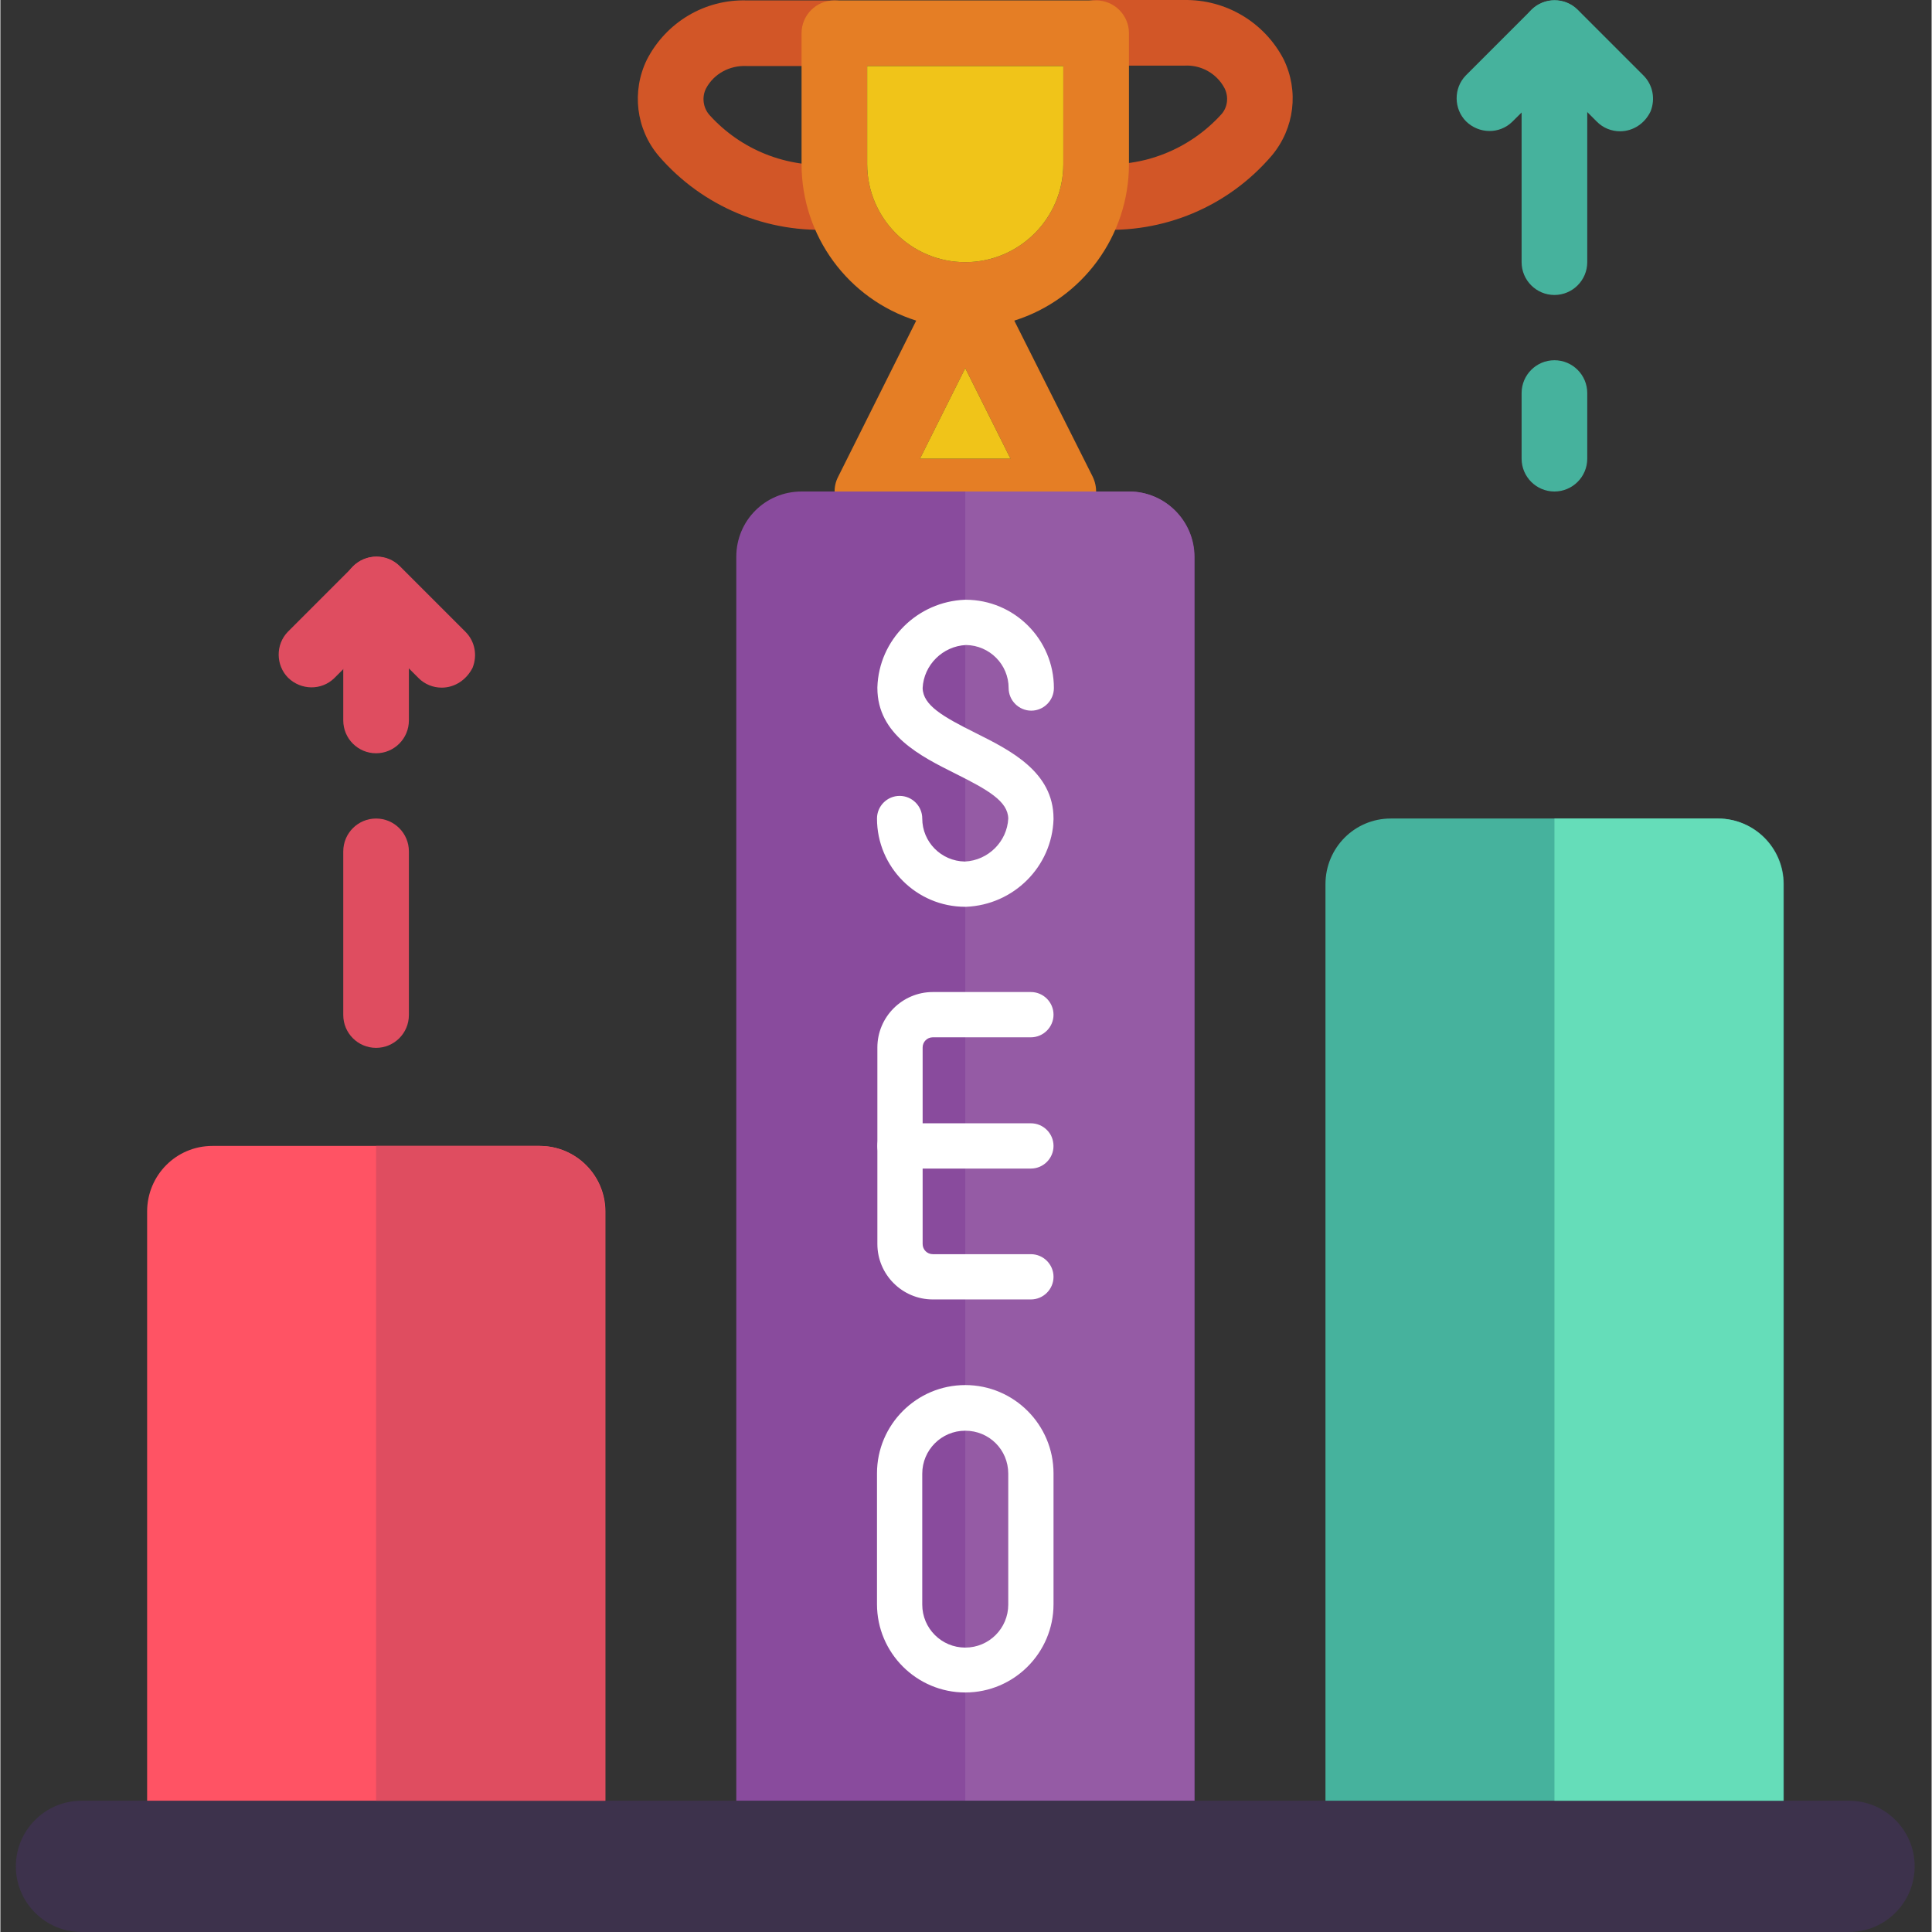 <?xml version="1.0" encoding="UTF-8"?> <svg xmlns="http://www.w3.org/2000/svg" height="512pt" viewBox="-4 0 512 512.205" width="512pt"><rect x="-4" y="0" width="512" height="512.205" fill="#333333" stroke="none"/> <path d="m286.504 60.805c-4.801 0-8.703-3.898-8.703-8.699s3.902-8.699 8.703-8.699c12.5 1.098 24.699-3.801 33.098-13 1.801-1.902 2.102-4.801.902-7.102-2.102-3.898-6.301-6.199-10.703-5.898h-23.297c-4.801 0-8.703-3.902-8.703-8.703 0-4.797 3.902-8.699 8.703-8.699h23.297c11.102-.199 21.301 5.902 26.402 15.699 4.098 8.402 2.898 18.301-3.102 25.5-11.598 13.602-28.801 20.801-46.598 19.602zm0 0" fill="#d25627"></path> <path d="m217.102 60.805c-17.699 1.199-35-6-46.598-19.5-6-7.102-7.203-17.102-3.102-25.5 5.102-9.898 15.301-16 26.398-15.699h23.301c4.801 0 8.699 3.898 8.699 8.699 0 4.801-3.898 8.699-8.699 8.699h-23.301c-4.398-.199-8.598 2-10.699 5.902-1.199 2.297-.801 5.199.902 7.098 8.398 9.301 20.598 14.102 33.098 13.102 4.801 0 8.699 3.898 8.699 8.699 0 4.801-3.898 8.5-8.699 8.5zm0 0" fill="#d25627"></path> <path d="m286.504.105h-69.402c-4.801 0-8.699 3.898-8.699 8.699v34.699c0 19 12.301 35.801 30.398 41.5 8.5 2.5 17.5 2.5 26 0 18.102-5.699 30.402-22.5 30.402-41.5v-34.699c0-4.801-3.902-8.699-8.699-8.699zm-8.703 43.398c0 14.402-11.699 26-26 26-14.398 0-26-11.699-26-26v-26h52zm0 0" fill="#e57e25"></path> <path d="m277.801 17.504v26c0 14.402-11.699 26-26 26-14.398 0-26-11.699-26-26v-26zm0 0" fill="#f0c419"></path> <path d="m285.602 126.406-20.801-41.402-5.297-10.699c-1.602-2.699-4.602-4.398-7.703-4.398-3.199 0-6.098 1.699-7.699 4.398l-5.301 10.699-20.699 41.402c-1.398 2.699-1.199 5.898.402 8.398 1.598 2.5 4.398 4.102 7.398 4.102h51.898c3 0 5.801-1.602 7.402-4.102 1.598-2.5 1.699-5.699.398-8.398zm-45.801-4.801 12-24 12 24zm0 0" fill="#e57e25"></path> <path d="m263.801 121.605h-24l12-24zm0 0" fill="#f0c419"></path> <path d="m208.402 130.305h86.801c9.598 0 17.398 7.801 17.398 17.398v329.801h-121.5v-329.898c0-9.602 7.699-17.301 17.301-17.301zm0 0" fill="#894b9d"></path> <path d="m312.504 147.605v329.801h-60.703v-347.102h43.402c9.598 0 17.301 7.801 17.301 17.301zm0 0" fill="#955ba5"></path> <g fill="#fff"> <path d="m251.801 240.406c-12.898 0-23.398-10.5-23.398-23.402 0-3.301 2.699-6 6-6 3.301 0 6 2.699 6 6 0 6.199 5 11.301 11.301 11.402 6.199-.301 11.199-5.301 11.5-11.402-.102-4.598-5.402-7.598-14-11.898-9.199-4.602-20.699-10.301-20.699-22.699 0-.102 0-.102 0-.203.398-12.598 10.598-22.699 23.199-23.199h.199c12.898 0 23.398 10.5 23.398 23.402 0 3.297-2.699 6-6 6-3.297 0-6-2.703-6-6 0-6.203-5-11.301-11.297-11.402-6.203.301-11.203 5.301-11.5 11.402.098 4.598 5.398 7.598 14 11.898 9.199 4.602 20.699 10.301 20.699 22.699v.199c-.402 12.602-10.602 22.703-23.199 23.203-.102 0-.102 0-.203 0zm0 0"></path> <path d="m269.203 344.504h-26c-8.102 0-14.699-6.598-14.699-14.699v-52.102c0-8.098 6.598-14.699 14.699-14.699h26c3.301 0 6 2.699 6 6 0 3.301-2.699 6-6 6h-26c-1.5 0-2.699 1.199-2.699 2.699v52.102c0 1.5 1.199 2.699 2.699 2.699h26c3.301 0 6 2.699 6 6 0 3.301-2.699 6-6 6zm0 0"></path> <path d="m269.203 309.805h-34.699c-3.301 0-6-2.699-6-6 0-3.301 2.699-6 6-6h34.699c3.301 0 6 2.699 6 6 0 3.301-2.699 6-6 6zm0 0"></path> <path d="m251.801 448.703c-12.898 0-23.398-10.5-23.398-23.398v-34.699c0-12.902 10.5-23.402 23.398-23.402 12.902 0 23.402 10.5 23.402 23.402v34.699c0 12.898-10.5 23.398-23.402 23.398zm0-69.398c-6.297 0-11.398 5.102-11.398 11.398v34.703c0 6.297 5.102 11.398 11.398 11.398 6.301 0 11.402-5.102 11.402-11.398v-34.703c0-6.398-5.102-11.398-11.402-11.398zm0 0"></path> </g> <path d="m17.504 477.406h468.598c9.602 0 17.402 7.797 17.402 17.398 0 9.602-7.801 17.398-17.402 17.398h-468.598c-9.602 0-17.402-7.797-17.402-17.398 0-9.602 7.801-17.398 17.402-17.398zm0 0" fill="#3d324c"></path> <path d="m364.602 217.004h86.801c9.602 0 17.398 7.801 17.398 17.402v243h-121.5v-243c0-9.602 7.703-17.402 17.301-17.402zm0 0" fill="#46b29d"></path> <path d="m468.703 234.406v243h-60.699v-260.402h43.398c9.602.102 17.301 7.801 17.301 17.402zm0 0" fill="#65ddb9"></path> <path d="m52.203 303.805h86.801c9.598 0 17.398 7.801 17.398 17.398v156.203h-121.5v-156.203c0-9.598 7.699-17.398 17.301-17.398zm0 0" fill="#ff5364"></path> <path d="m156.301 321.203v156.203h-60.699v-173.602h43.402c9.598.102 17.297 7.801 17.297 17.398zm0 0" fill="#df4d60"></path> <path d="m408.004 78.203c-4.801 0-8.703-3.898-8.703-8.699v-60.699c0-4.801 3.902-8.699 8.703-8.699 4.797 0 8.699 3.898 8.699 8.699v60.699c0 4.801-3.902 8.699-8.699 8.699zm0 0" fill="#46b29d"></path> <path d="m425.402 34.805c-2.301 0-4.5-.898-6.102-2.5l-11.199-11.199-11.301 11.199c-3.398 3.301-8.797 3.199-12.199-.102-3.301-3.297-3.398-8.797-.098-12.199l17.398-17.398c3.398-3.402 8.898-3.402 12.301 0l17.398 17.398c2.5 2.5 3.199 6.199 1.902 9.5-1.5 3.199-4.602 5.301-8.102 5.301zm0 0" fill="#46b29d"></path> <path d="m408.004 130.305c-4.801 0-8.703-3.898-8.703-8.699v-17.402c0-4.797 3.902-8.699 8.703-8.699 4.797 0 8.699 3.902 8.699 8.699v17.402c0 4.801-3.902 8.699-8.699 8.699zm0 0" fill="#46b29d"></path> <path d="m95.602 199.703c-4.801 0-8.699-3.898-8.699-8.699v-34.699c0-4.801 3.898-8.699 8.699-8.699 4.801 0 8.699 3.898 8.699 8.699v34.699c0 4.801-3.898 8.699-8.699 8.699zm0 0" fill="#df4d60"></path> <path d="m113.004 182.305c-2.301 0-4.5-.898-6.102-2.5l-11.199-11.199-11.199 11.199c-3.402 3.301-8.801 3.199-12.203-.102-3.297-3.297-3.398-8.797-.098-12.199l17.398-17.398c3.402-3.402 8.902-3.402 12.301 0l17.398 17.398c2.5 2.5 3.203 6.199 1.902 9.5-1.602 3.199-4.699 5.301-8.199 5.301zm0 0" fill="#df4d60"></path> <path d="m95.602 277.805c-4.801 0-8.699-3.898-8.699-8.699v-43.402c0-4.797 3.898-8.699 8.699-8.699 4.801 0 8.699 3.902 8.699 8.699v43.402c0 4.801-3.898 8.699-8.699 8.699zm0 0" fill="#df4d60"></path> </svg> 